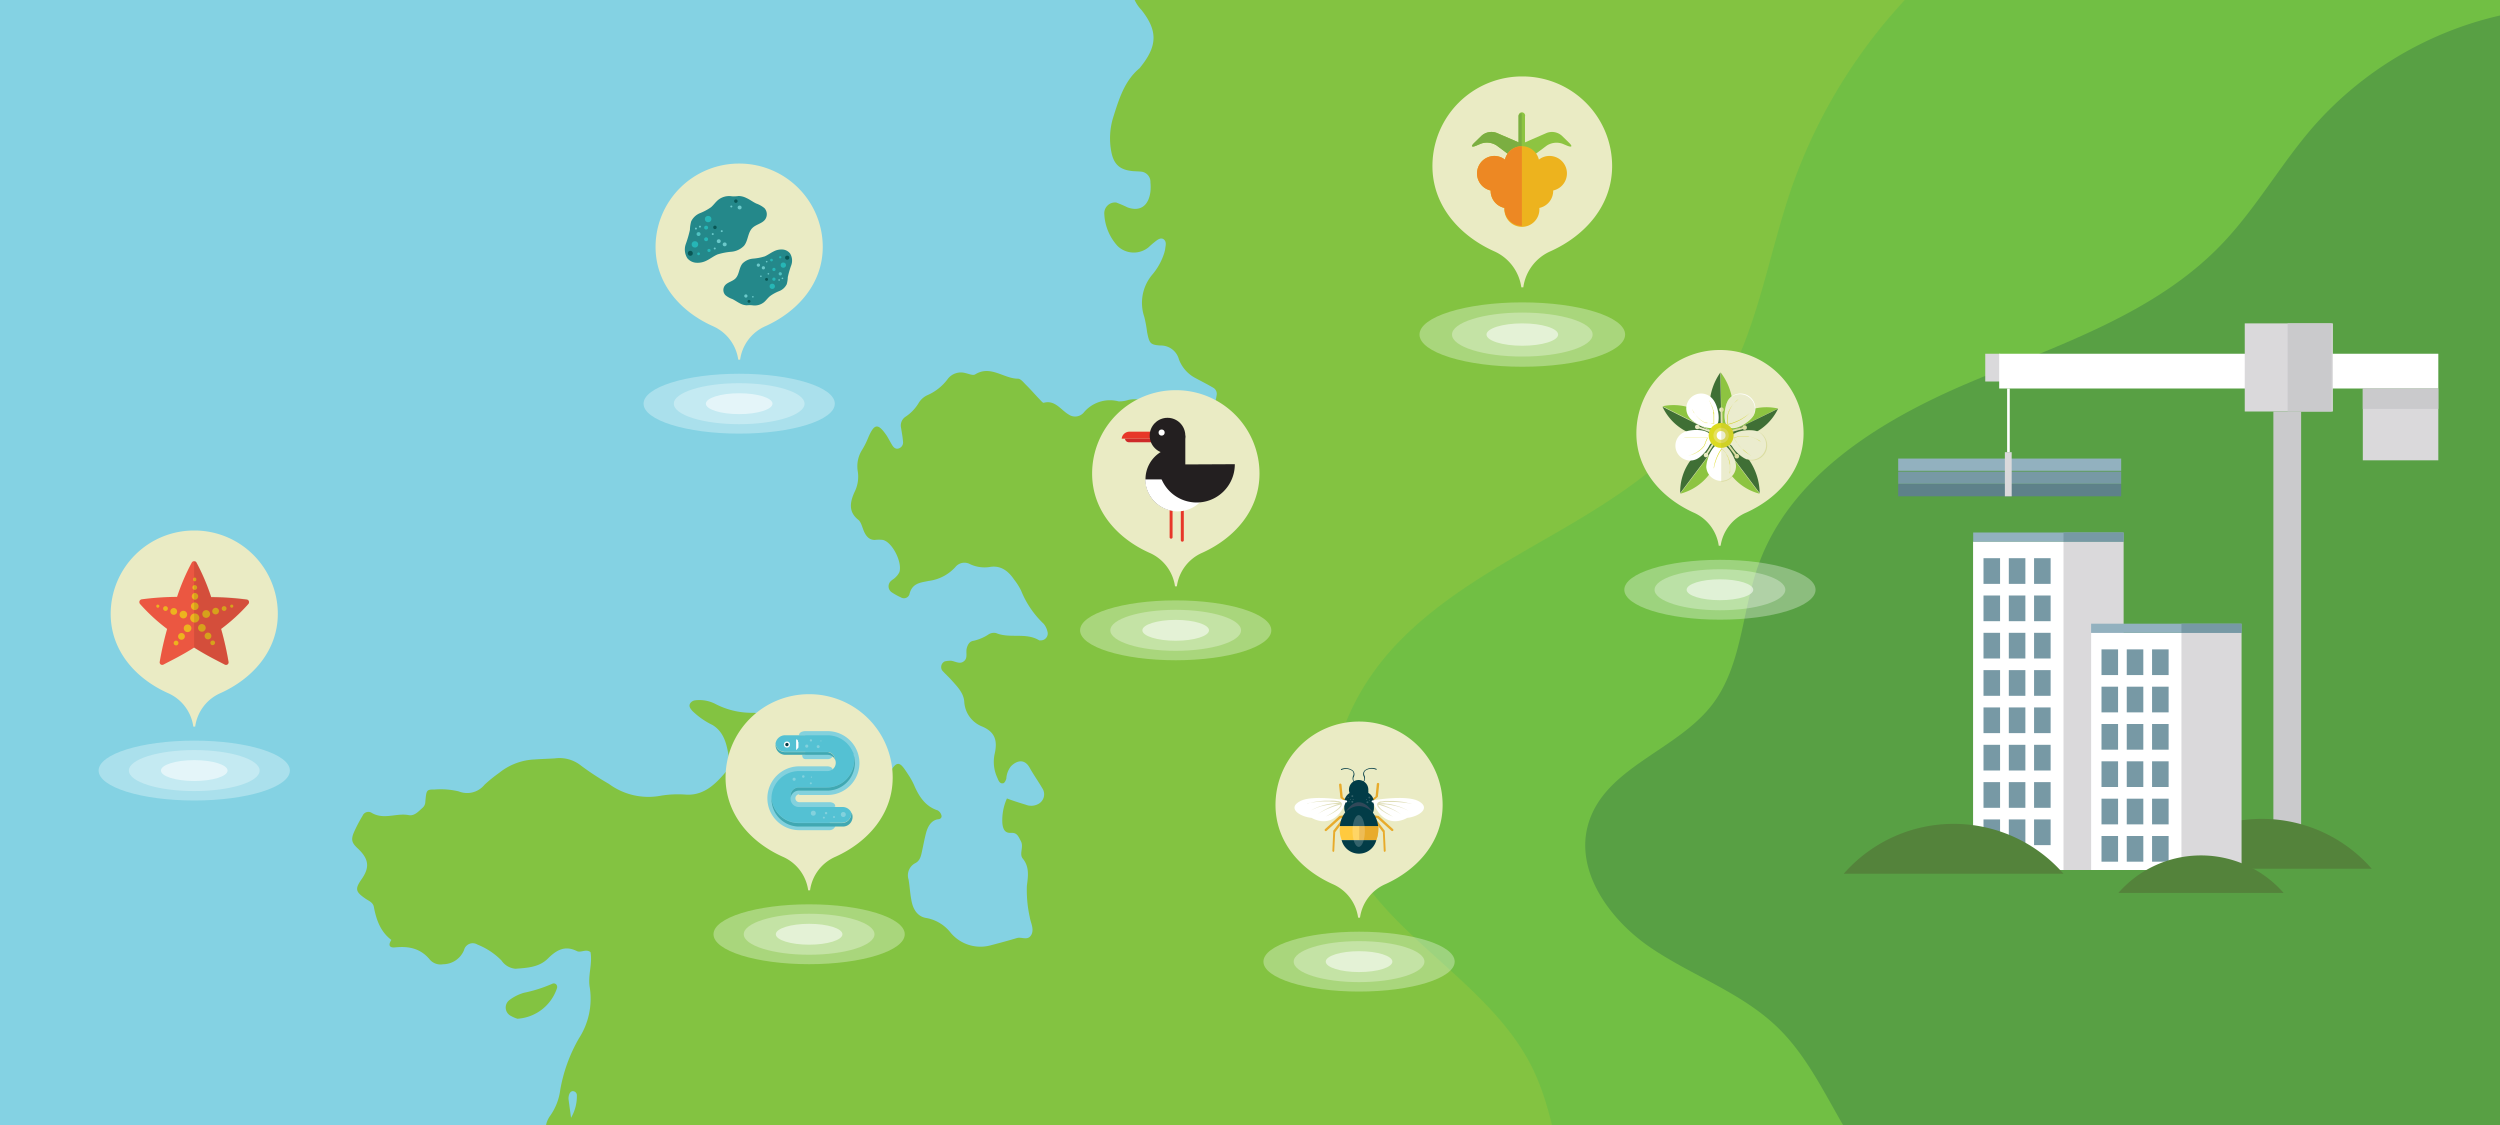 <svg id="Layer_1" data-name="Layer 1" xmlns="http://www.w3.org/2000/svg" xmlns:xlink="http://www.w3.org/1999/xlink" viewBox="0 0 400 180"><defs><style>.cls-1,.cls-14{fill:none;}.cls-2{clip-path:url(#clip-path);}.cls-3{fill:#84d2e3;}.cls-4{fill:#83c341;}.cls-5{fill:#71bf44;}.cls-6{fill:#58a044;}.cls-18,.cls-20,.cls-7,.cls-8{fill:#fff;}.cls-7{opacity:0.31;}.cls-8{opacity:0.54;}.cls-9{fill:#eaebc4;}.cls-10{fill:#8dc441;}.cls-11{fill:#7bae41;}.cls-12{fill:#edb31e;}.cls-13{fill:#ed8823;}.cls-14{stroke:#fff;stroke-miterlimit:10;}.cls-14,.cls-20{opacity:0.2;}.cls-15{fill:#023c47;}.cls-16{fill:#e8ab2b;}.cls-17{fill:#ffca3e;}.cls-19{fill:#314859;}.cls-21{fill:#deddb7;}.cls-22{fill:#e73729;}.cls-23{fill:#ce2a29;}.cls-24{fill:#231f20;}.cls-25{fill:#3f6f35;}.cls-26{fill:#dcdb21;}.cls-27{fill:#e6e15e;}.cls-28{fill:#aeb035;opacity:0.24;}.cls-29{fill:#83d1dd;}.cls-30{fill:#54c1d3;}.cls-31{fill:#40a8b2;}.cls-32{fill:#24888a;}.cls-33{fill:#26b6b6;}.cls-34{fill:#095755;}.cls-35{fill:#51c3c3;}.cls-36{fill:#6bc9ca;}.cls-37{fill:#eb5741;}.cls-38{fill:#010101;opacity:0.1;}.cls-39{fill:#dad9db;}.cls-40{fill:#5e818a;}.cls-41{fill:#7799a5;}.cls-42{fill:#92b1bf;}.cls-43{fill:#cacacc;}.cls-44{fill:#54833b;}</style><clipPath id="clip-path"><rect class="cls-1" width="400" height="180"/></clipPath></defs><g class="cls-2"><rect class="cls-3" y="-20.53" width="400" height="225"/><path class="cls-4" d="M82.79,163a7.14,7.14,0,0,0,6.33-4.9.63.63,0,0,0-.14-.61.56.56,0,0,0-.56-.11,22.5,22.5,0,0,1-4.61,1.47A7.12,7.12,0,0,0,81.52,160a1.5,1.5,0,0,0,.25,2.56A5.11,5.11,0,0,0,82.79,163Z"/><path class="cls-4" d="M400-20.9H184.41c.06.33.12.66.17,1,.12.85.09,1.66-.76,2.14s-1,1.5-.68,2.48a8.61,8.61,0,0,0,.7,1.63,5.57,5.57,0,0,1-.5,6.3,11.22,11.22,0,0,1-1.28,1.6,4,4,0,0,0-1,2.85,5.7,5.7,0,0,0,1.56,4.48c2.65,3.34,2.57,5.77-.12,9.12a1.16,1.16,0,0,1-.22.26c-2.39,2-3.26,4.95-4.19,7.89a11.4,11.4,0,0,0-.3,5.32c.35,2,1.26,2.88,3,3.15.62.11,1.27.07,1.93.16a1.65,1.65,0,0,1,1.35,1.72,6.93,6.93,0,0,1,0,1.44c-.28,2.31-1.67,3.27-3.67,2.54a18.79,18.79,0,0,0-1.82-.78,1.73,1.73,0,0,0-1.89,1.87,8.14,8.14,0,0,0,2.12,5.09,3.73,3.73,0,0,0,5,.17,14.37,14.37,0,0,1,1.27-1.07c.37-.27.82-.46,1.19-.1s.25.88.17,1.34c0,.23-.09.49-.14.71a10,10,0,0,1-2,3.61,7,7,0,0,0-1.21,6.69,20.83,20.83,0,0,1,.45,2.45c.36,1.76.48,2,2.09,2.12a3,3,0,0,1,3,2.22,5.57,5.57,0,0,0,2.66,3c1,.54,1.93,1,2.88,1.57a1.12,1.12,0,0,1,.48,1.22c-.31,2.36-1.8,3.57-3.88,3-.72-.2-1.4-.76-2.09,0a2,2,0,0,1-2.34.59c-.93-.32-1.95-.37-2.46-1.47-.76-1.53-2-1.69-3.31-1.43a4.63,4.63,0,0,1-1.59.24,5.44,5.44,0,0,0-5.6,1.81,1.82,1.82,0,0,1-2.4.29c-1.27-.75-2.19-2.38-4-1.87-.18,0-.49-.42-.71-.63-.71-.74-1.38-1.52-2.1-2.23-.39-.38-.85-1-1.3-1-2.26,0-4.38-2.21-6.82-.7-.36.24-1-.07-1.56-.19a2.65,2.65,0,0,0-2.9,1,8,8,0,0,1-3.12,2.49,3.17,3.17,0,0,0-1.49,1.3,6.77,6.77,0,0,1-2.1,2.19,1.69,1.69,0,0,0-.7,1.83c.11.72.25,1.42.3,2.13a1,1,0,0,1-.65,1.1c-.48.18-.82-.1-1.07-.5s-.56-1-.87-1.51c-1.42-2.08-2-2-3,.35a12.42,12.42,0,0,1-.93,1.86,4.91,4.91,0,0,0-.73,3.4,5.45,5.45,0,0,1-.52,3.42c-.71,1.58-1,3.14.63,4.42.45.36.62,1.21.9,1.85.37.82.86,1.36,1.73,1.36a5.16,5.16,0,0,1,1.3,0c1.5.35,3.14,3.58,2.63,5.16a2.71,2.71,0,0,1-.6.8c-.22.25-.53.39-.76.62a1.15,1.15,0,0,0,.17,1.82,9.63,9.63,0,0,0,1.45.8.92.92,0,0,0,1.35-.5c.42-1.84,1.84-1.87,3.06-2.14a6.94,6.94,0,0,0,4.27-2.2,1.87,1.87,0,0,1,2.38-.48,5.45,5.45,0,0,0,3.13.45c1.68-.3,2.92.55,3.9,2a10,10,0,0,1,1.11,1.74A15.1,15.1,0,0,0,167,99.82a3,3,0,0,1,.59,1.22,1.1,1.1,0,0,1-1,1.42c-.09,0-.23,0-.31,0-2.14-1.32-4.67-.24-6.91-1.17a1.59,1.59,0,0,0-1.24.24,7.16,7.16,0,0,1-2.38,1c-.56.07-.9.53-1.07,1.19s.17,1.51-.37,2c-.68.67-1.44.08-2.14,0a4,4,0,0,0-1,.1,1,1,0,0,0-.43,1.44c.46.53,1,1,1.42,1.47.88,1,2,2.05,2.12,3.51a4.52,4.52,0,0,0,2.86,4c2,.85,2.52,2.17,2,4.41a6,6,0,0,0,.46,3.85c.16.41.38.94.9.82.2,0,.45-.47.51-.75a3.55,3.55,0,0,1,.73-1.95c.82-.85,2.12-1.36,3,.21.63,1.13,1.36,2.15,2,3.24a1.76,1.76,0,0,1-.74,2.63,2.35,2.35,0,0,1-1.89.05c-1-.31-2-.61-3-1a8.51,8.51,0,0,0-.73,4c.11,1,.45,1.57,1.41,1.51s1.16.6,1.56,1.34c.48.93-.31,2,.28,2.76,1.1,1.33.87,2.82.67,4.37a19.92,19.92,0,0,0,.46,5c.14.91.71,1.85.29,2.77-.55,1.11-1.56.35-2.35.59-1.36.41-2.71.77-4.08,1.13a6.21,6.21,0,0,1-6.53-2,6.38,6.38,0,0,0-3.82-2.33c-1.45-.2-2.21-1.38-2.46-2.93-.2-1.05-.26-2.13-.43-3.2a2.2,2.2,0,0,1,1.07-2.66c.8-.4.93-1.25,1.11-2.08s.37-1.85.62-2.79.8-2,1.93-2.15c.31,0,.65-.25.51-.66a1.32,1.32,0,0,0-.59-.76c-1.93-.61-3-2.2-3.8-4.1a11.44,11.44,0,0,0-.85-1.53c-1.19-1.81-1.75-2.86-3.1-.2a6.15,6.15,0,0,1-.64.81c-.84.94-1.69,1-2.47,0a10.49,10.49,0,0,0-4.11-3.37,2.62,2.62,0,0,1-1.48-1.32c-1-2.69-3.1-3.27-5.31-2.92a5.13,5.13,0,0,1-4.15-1.23c-1.14-.88-2.33-1.83-3.83-1.75a12.64,12.64,0,0,1-5.91-1.46,5.56,5.56,0,0,0-3.14-.54,1.13,1.13,0,0,0-.8.47c-.31.5.06.89.34,1.23A12.29,12.29,0,0,0,114,116c2.19,1.33,2.39,3.82,2.77,6.15a1.26,1.26,0,0,1-.34,1c-1.77,2.13-3.61,4.09-6.53,4a16.87,16.87,0,0,0-4.15.16,10.65,10.65,0,0,1-8.33-1.89A45,45,0,0,1,93,122.53a5.5,5.5,0,0,0-4.21-1.19c-1.08.07-2.13.09-3.2.17a9.7,9.7,0,0,0-5.71,2.14,22.94,22.94,0,0,0-2.35,1.9,3.58,3.58,0,0,1-4.14,1.07,12.45,12.45,0,0,0-3.84-.3c-1.33,0-1.33.06-1.5,2a1.28,1.28,0,0,1-.4.89c-.67.59-1.33,1.39-2.26,1.21-2-.39-4,.83-6-.41a1,1,0,0,0-1.38.52,22.52,22.52,0,0,0-1.45,2.8c-.42,1.09-.22,1.58.68,2.42,1.82,1.71,1.95,3.06.56,5-1,1.47-.93,1.93.63,3,.51.38,1.24.58,1.39,1.36.39,2.11,1.09,4,2.8,5.28-.6.91-.23,1.28.61,1.19,2.13-.21,4.05.12,5.58,2a2.27,2.27,0,0,0,2.09.7A3.64,3.64,0,0,0,74.25,152a1.43,1.43,0,0,1,2.14-.87,11.21,11.21,0,0,1,3.85,2.55A3,3,0,0,0,82.48,155c1.81-.14,3.76-.21,5.18-1.63s2.77-2.12,4.61-1.21c.67.35,1.46-.4,2.21.18.34,1.87-.45,3.77-.12,5.64a11.67,11.67,0,0,1-1.72,8.14,25.09,25.09,0,0,0-3,8.26A9.15,9.15,0,0,1,88,178.56a3.76,3.76,0,0,0-.39,3.69c.62,1.9,1.15,3.85,1.75,5.77a11.23,11.23,0,0,1,.54,5.3c-.22,1.25-.19,2.27,1,3.08a6.06,6.06,0,0,1,1.34,2c1.11,1.9,2.2,3.83,3.32,5.74h54.84a7.23,7.23,0,0,0-1.95-3.2,23.41,23.41,0,0,1-4.93-7.49c-1.72-4.27-1.7-3.85.91-7.2.37-.5.37-1.46,1.3-1.46.73.73,1.28,2,2.55,1.8,1.05-.15,1.61.47,2,1.37,1.21,2.55,2.94,4.7,3.95,7.36a3.64,3.64,0,0,0,2.24,2.43,9.8,9.8,0,0,1,3.49,2.43,12,12,0,0,0,6.93,3.49c2.39.21,4.94.66,7-1.65,1-1,2-.73,2.6.59a11.79,11.79,0,0,1,.59,1.53H400ZM91.37,178.84c-.18-1.27-.3-2.16-.41-3a2.27,2.27,0,0,1,.09-.68c.12-.35.35-.62.68-.57a.66.66,0,0,1,.57.71A6.82,6.82,0,0,1,91.37,178.84Z"/><path class="cls-5" d="M400-20.9H335q-3.45,1.38-6.77,3.08a85.71,85.71,0,0,0-41.49,47.63c-4.07,11.69-5.68,24.5-12.58,34.77-5.93,8.83-15.14,14.83-24.33,20.18s-18.76,10.41-26.14,18.06-12.3,18.6-9.8,28.93c4,16.43,23.8,23.94,31.28,39.1,3.8,7.69,4.06,16.68,7.3,24.61a36.24,36.24,0,0,0,5,8.64H400Z"/><path class="cls-6" d="M400,2.48a56.61,56.61,0,0,0-29.73,17.63c-5.33,6.08-9.31,13.29-14.93,19.1-10.71,11.09-26.08,16-40.25,22s-28.77,14.9-33.84,29.46c-2.57,7.36-2.55,15.86-7.29,22.06-5.63,7.34-17,10-19.76,18.86-2.41,7.64,3.31,15.58,9.95,20.07s14.56,7.18,20.31,12.77c6.33,6.16,9.21,15,14.66,22,6.76,8.62,16.95,13.68,27.22,17.68H400Z"/><ellipse class="cls-7" cx="243.57" cy="53.53" rx="11.25" ry="3.52"/><ellipse class="cls-7" cx="243.57" cy="53.53" rx="16.45" ry="5.15"/><ellipse class="cls-8" cx="243.57" cy="53.53" rx="5.73" ry="1.79"/><path class="cls-9" d="M243.6,12.23h-.07a14.34,14.34,0,0,0-14.34,14.34c0,6.34,4.35,11.13,9.82,13.61a7.42,7.42,0,0,1,4.4,5.79h.32a7.39,7.39,0,0,1,4.4-5.79c5.47-2.48,9.81-7.27,9.81-13.61A14.34,14.34,0,0,0,243.6,12.23Z"/><path class="cls-10" d="M251.06,22.85l-1.17-1.14a2.37,2.37,0,0,0-2.42-.44L244,22.78V18.64a.52.52,0,1,0-1,0v4.14l-3.49-1.51a2.37,2.37,0,0,0-2.42.44l-1.17,1.14c-.58.57-.44.77.31.45l.73-.31a2.88,2.88,0,0,1,2.55.3l1.7,1.27a1.33,1.33,0,0,0,1.79-.1V26.9a.52.52,0,1,0,1,0V24.46a1.33,1.33,0,0,0,1.79.1l1.7-1.27A2.88,2.88,0,0,1,250,23l.74.31C251.51,23.62,251.64,23.42,251.06,22.85Z"/><path class="cls-11" d="M243.47,18.12a.52.52,0,0,0-.52.52v4.14l-3.49-1.51a2.37,2.37,0,0,0-2.42.44l-1.17,1.14c-.58.57-.44.77.31.45l.73-.31a2.88,2.88,0,0,1,2.55.3l1.7,1.27a1.33,1.33,0,0,0,1.79-.1V26.9a.52.52,0,0,0,.52.52Z"/><path class="cls-12" d="M250.71,27.75a2.79,2.79,0,0,0-2.79-2.8,2.74,2.74,0,0,0-1.7.59,2.79,2.79,0,0,0-5.43,0,2.75,2.75,0,0,0-1.71-.59,2.8,2.8,0,0,0-.58,5.53v.06a2.8,2.8,0,0,0,2.21,2.73v.06a2.8,2.8,0,1,0,5.59,0s0,0,0-.06a2.79,2.79,0,0,0,2.21-2.73v-.06A2.8,2.8,0,0,0,250.71,27.75Z"/><path class="cls-13" d="M243.5,23.4a2.78,2.78,0,0,0-2.71,2.14,2.75,2.75,0,0,0-1.71-.59,2.8,2.8,0,0,0-.58,5.53v.06a2.8,2.8,0,0,0,2.21,2.73v.06a2.79,2.79,0,0,0,2.79,2.8Z"/><ellipse class="cls-7" cx="217.45" cy="153.86" rx="10.46" ry="3.28"/><ellipse class="cls-7" cx="217.45" cy="153.86" rx="15.3" ry="4.79"/><ellipse class="cls-8" cx="217.45" cy="153.86" rx="5.33" ry="1.67"/><path class="cls-9" d="M217.48,115.45h-.06a13.34,13.34,0,0,0-13.34,13.34c0,5.9,4,10.35,9.13,12.66a6.85,6.85,0,0,1,4.09,5.38h.3a6.87,6.87,0,0,1,4.09-5.38c5.09-2.31,9.13-6.76,9.13-12.66A13.34,13.34,0,0,0,217.48,115.45Z"/><path class="cls-14" d="M216,130l-.29.22"/><path class="cls-15" d="M216.89,125.3h0a.75.75,0,0,1-.4-.38,1,1,0,0,1,0-.77.68.68,0,0,0-.09-.78,1.74,1.74,0,0,0-1.72-.2.09.09,0,0,1-.11,0,.08.08,0,0,1,0-.11,1.88,1.88,0,0,1,1.9.24.83.83,0,0,1,.13,1,.83.83,0,0,0,0,.63.58.58,0,0,0,.3.29.08.08,0,0,1,.05.11A.09.09,0,0,1,216.89,125.3Z"/><path class="cls-15" d="M218,125.3a.08.08,0,0,1-.08,0,.08.08,0,0,1,0-.11h0a.58.58,0,0,0,.3-.29.83.83,0,0,0,0-.63.83.83,0,0,1,.13-1,1.87,1.87,0,0,1,1.9-.24.08.08,0,0,1,0,.11.1.1,0,0,1-.11,0,1.73,1.73,0,0,0-1.72.2.68.68,0,0,0-.09.78,1,1,0,0,1,0,.77.75.75,0,0,1-.4.38Z"/><path class="cls-16" d="M213.36,136.3h0a.19.19,0,0,1-.18-.21l.14-3.06a.36.36,0,0,1,0-.11l1.83-2.4a.19.19,0,0,1,.27,0,.2.2,0,0,1,0,.27l-1.79,2.36-.15,3A.19.19,0,0,1,213.36,136.3Z"/><path class="cls-16" d="M212,132.93h0a.19.19,0,0,1,0-.27l2.27-2.07.11-.05,3-.4a.18.18,0,0,1,.21.16.19.19,0,0,1-.16.22l-2.93.4-2.23,2A.19.19,0,0,1,212,132.93Z"/><path class="cls-16" d="M221.53,136.3h0a.21.21,0,0,0,.18-.21l-.15-3.06a.15.15,0,0,0,0-.11l-1.82-2.4a.19.19,0,0,0-.27,0,.19.19,0,0,0,0,.27l1.79,2.36.14,3A.2.2,0,0,0,221.53,136.3Z"/><path class="cls-16" d="M222.89,132.93h0a.19.19,0,0,0,0-.27l-2.27-2.07a.31.31,0,0,0-.1-.05l-3-.4a.19.19,0,1,0-.05.38l2.93.4,2.22,2A.2.2,0,0,0,222.89,132.93Z"/><path class="cls-16" d="M215.82,128.65a.19.19,0,0,1-.12,0l-1.17-.94a.19.19,0,0,1-.07-.13l-.21-2a.2.2,0,0,1,.17-.21.21.21,0,0,1,.22.17l.2,2,1.1.89a.18.18,0,0,1,0,.27A.18.18,0,0,1,215.82,128.65Z"/><path class="cls-16" d="M219.14,128.65a.17.17,0,0,1-.15-.07.18.18,0,0,1,0-.27l1.1-.89.2-2a.2.2,0,0,1,.39,0l-.21,2a.24.24,0,0,1-.07.13l-1.17.94A.19.19,0,0,1,219.14,128.65Z"/><path class="cls-17" d="M214.35,132.71a4.49,4.49,0,0,0,.32,1.71h5.54a4.69,4.69,0,0,0,.32-1.71,4.9,4.9,0,0,0,0-.54h-6.11A4.89,4.89,0,0,0,214.35,132.71Z"/><path class="cls-16" d="M220.21,134.42a4.69,4.69,0,0,0,.32-1.71,4.9,4.9,0,0,0,0-.54h-3.05v2.25Z"/><path class="cls-15" d="M214.38,132.17h6.12a4.43,4.43,0,0,0-.84-2.14,1.72,1.72,0,0,0,.17-.75v-.86a1.79,1.79,0,0,0-.9-1.56,1.75,1.75,0,0,0,0-.4,1.55,1.55,0,1,0-3,.43,1.8,1.8,0,0,0-.85,1.53v.86a1.71,1.71,0,0,0,.15.71A4.22,4.22,0,0,0,214.38,132.17Z"/><path class="cls-15" d="M214.66,134.42a2.86,2.86,0,0,0,5.55,0Z"/><path class="cls-18" d="M227,128.2c-2-1.1-7.41-.13-7.41-.13a.16.16,0,0,0-.11.22c0,.1.14.1.23.09,1.86,4.73,5.44,2.48,5.44,2.48C227,130.67,229,129.31,227,128.2Z"/><path class="cls-18" d="M208,128.2c2-1.1,7.42-.13,7.42-.13a.16.16,0,0,1,.11.22c0,.1-.14.1-.23.09-1.87,4.73-5.44,2.48-5.44,2.48C207.94,130.67,205.92,129.31,208,128.2Z"/><path class="cls-19" d="M215.25,130s1.93-2.32,4.41,0C219.66,130,217.55,126.3,215.25,130Z"/><ellipse class="cls-20" cx="217.39" cy="132.96" rx="0.99" ry="2.54"/><circle class="cls-20" cx="216.37" cy="127.38" r="0.15"/><circle class="cls-20" cx="216.37" cy="128.29" r="0.15"/><circle class="cls-20" cx="218.79" cy="128.36" r="0.15"/><circle class="cls-20" cx="219.09" cy="127.6" r="0.15"/><circle class="cls-20" cx="216.51" cy="127.91" r="0.08"/><circle class="cls-20" cx="219.09" cy="128.06" r="0.08"/><circle class="cls-20" cx="215.86" cy="128.29" r="0.08"/><circle class="cls-20" cx="215.7" cy="127.6" r="0.08"/><circle class="cls-20" cx="216.08" cy="127.91" r="0.08"/><circle class="cls-20" cx="218.64" cy="127.91" r="0.08"/><path class="cls-21" d="M214.41,128.66s-.3,0-.76,0c-.23,0-.49,0-.78.07l-.44.06-.45.08-.44.11c-.15,0-.29.08-.43.12l-.39.13-.34.14-.29.13-.22.11-.18.09.18-.1.21-.12.28-.14.35-.15.38-.15.43-.14.44-.13.45-.1.44-.08.79-.1a7.33,7.33,0,0,1,.78,0Z"/><path class="cls-21" d="M214.6,128.7s-.25.05-.62.16a12.16,12.16,0,0,0-1.34.47,7.41,7.41,0,0,0-.7.31l-.31.16-.27.15a4.3,4.3,0,0,0-.4.25l-.15.1.15-.11.38-.27.27-.16.3-.18.68-.35a13,13,0,0,1,1.33-.53c.37-.13.63-.2.63-.2Z"/><path class="cls-21" d="M209.16,128.56l.36-.09a9.66,9.66,0,0,1,1-.2c.4-.06.88-.13,1.4-.16.25,0,.52,0,.79,0a7.69,7.69,0,0,1,.83,0,3.07,3.07,0,0,1,.42.07l.11,0,.1,0,.22.08.11.07.1.09a.57.57,0,0,1,.08.13.3.3,0,0,1,0,.16.72.72,0,0,1-.19.45,2.68,2.68,0,0,1-.57.51c-.2.14-.39.26-.57.37a9.36,9.36,0,0,1-.88.45l-.35.15v0l.33-.18c.21-.11.5-.28.85-.5.17-.12.35-.24.53-.39a2.5,2.5,0,0,0,.53-.5.56.56,0,0,0,.15-.34.35.35,0,0,0-.22-.28,1.72,1.72,0,0,0-.39-.1l-.4-.06q-.41,0-.81-.06h-.79c-.51,0-1,.06-1.39.1-.81.09-1.35.19-1.35.19Z"/><path class="cls-21" d="M220.63,128.7a6.39,6.39,0,0,1,.76,0c.23,0,.49,0,.78.06l.44.06.45.09.44.1.43.12.39.14.34.13.29.13.22.11.18.1-.18-.11-.21-.12-.28-.13-.35-.16-.38-.15-.43-.14c-.14,0-.29-.09-.44-.12l-.45-.11-.44-.08c-.29,0-.56-.08-.79-.09a6.2,6.2,0,0,0-.78,0Z"/><path class="cls-21" d="M220.44,128.74s.25,0,.62.16a12.16,12.16,0,0,1,1.34.47c.24.1.48.2.7.31l.31.16.27.15.4.25.15.1-.15-.11-.38-.26-.27-.17-.3-.18-.68-.34a13.33,13.33,0,0,0-1.33-.54c-.37-.13-.63-.2-.63-.2Z"/><path class="cls-21" d="M225.88,128.6l-.36-.09c-.24,0-.57-.14-1-.2a12.54,12.54,0,0,0-1.4-.15,6.83,6.83,0,0,0-.79,0,7.69,7.69,0,0,0-.83,0l-.42.07-.11,0-.1,0-.22.08-.11.06-.1.09a.64.64,0,0,0-.08.14.27.27,0,0,0,0,.15.67.67,0,0,0,.19.45,2.49,2.49,0,0,0,.57.52l.57.36a9.36,9.36,0,0,0,.88.45l.35.15h0l-.33-.18-.85-.51c-.17-.11-.35-.24-.53-.38a2.55,2.55,0,0,1-.53-.51.53.53,0,0,1-.15-.34.32.32,0,0,1,.22-.27,1.74,1.74,0,0,1,.39-.11l.4-.06a7.34,7.34,0,0,1,.81,0c.27,0,.53,0,.79,0,.51,0,1,.06,1.39.1.81.09,1.35.19,1.35.19Z"/><ellipse class="cls-7" cx="188.11" cy="100.85" rx="10.46" ry="3.28"/><ellipse class="cls-7" cx="188.11" cy="100.85" rx="15.3" ry="4.79"/><ellipse class="cls-8" cx="188.11" cy="100.85" rx="5.33" ry="1.67"/><path class="cls-9" d="M188.14,62.43h-.06a13.34,13.34,0,0,0-13.34,13.34c0,5.9,4,10.35,9.13,12.66A6.9,6.9,0,0,1,188,93.81h.3a6.87,6.87,0,0,1,4.09-5.38c5.09-2.31,9.13-6.76,9.13-12.66A13.35,13.35,0,0,0,188.14,62.43Z"/><path class="cls-22" d="M187.61,86a.24.24,0,0,1-.47,0V78.25a.24.24,0,1,1,.47,0Z"/><path class="cls-22" d="M189.41,86.43a.24.24,0,0,1-.48,0V78.67a.24.24,0,1,1,.48,0Z"/><path class="cls-22" d="M184.37,70.19h-4.9a1.25,1.25,0,0,1,1.3-1.12h3.6Z"/><path class="cls-23" d="M184.37,70.19H180a.62.62,0,0,0,.65.57h3.76Z"/><circle class="cls-24" cx="186.8" cy="69.7" r="2.85"/><circle class="cls-18" cx="185.86" cy="69.21" r="0.49"/><path class="cls-24" d="M188.37,71.58a5.09,5.09,0,1,0,0,10.18"/><rect class="cls-24" x="187.23" y="69.7" width="2.42" height="5.32"/><path class="cls-18" d="M183.23,76.7a5.22,5.22,0,0,0,5.21,5.12,5.09,5.09,0,0,0,5.06-5.12"/><path class="cls-24" d="M185.37,74.33a6.1,6.1,0,0,0,12.2-.06"/><ellipse class="cls-7" cx="275.19" cy="94.36" rx="10.46" ry="3.28"/><ellipse class="cls-7" cx="275.19" cy="94.36" rx="15.3" ry="4.79"/><ellipse class="cls-8" cx="275.19" cy="94.36" rx="5.33" ry="1.67"/><path class="cls-9" d="M275.23,56h-.07a13.34,13.34,0,0,0-13.34,13.34c0,5.89,4.05,10.34,9.13,12.66A6.83,6.83,0,0,1,275,87.32h.3A6.87,6.87,0,0,1,279.43,82c5.09-2.32,9.14-6.77,9.14-12.66A13.34,13.34,0,0,0,275.23,56Z"/><path class="cls-10" d="M284.52,65.36l0,0L275.05,70H275a8.44,8.44,0,0,1,9.52-4.63Z"/><path class="cls-25" d="M275.05,70a8.47,8.47,0,0,0,9.44-4.6Z"/><path class="cls-10" d="M275.29,59.57l0,0,.2,10.5,0,0a9.66,9.66,0,0,0,1.76-5.33A9.55,9.55,0,0,0,275.29,59.57Z"/><path class="cls-25" d="M275.45,70.11a9.59,9.59,0,0,1-1.93-5.22,9.6,9.6,0,0,1,1.73-5.28Z"/><path class="cls-10" d="M266,65l0,0,9.39,4.71h.05A8.47,8.47,0,0,0,266,65Z"/><path class="cls-25" d="M275.36,69.79A8.46,8.46,0,0,1,266,65.08Z"/><path class="cls-10" d="M268.83,79v0l6.31-8.4h.05A8.47,8.47,0,0,1,268.83,79Z"/><path class="cls-25" d="M275.14,70.5a8.48,8.48,0,0,0-6.31,8.4Z"/><path class="cls-10" d="M281.55,79v0l-6.31-8.4h-.05A8.47,8.47,0,0,0,281.55,79Z"/><path class="cls-25" d="M275.24,70.5a9.67,9.67,0,0,1,4.62,3.1,9.56,9.56,0,0,1,1.69,5.3Z"/><rect class="cls-9" x="272.63" y="67.51" width="0.29" height="2.43" transform="translate(119.82 304.8) rotate(-71.2)"/><circle class="cls-9" cx="271.56" cy="68.31" r="0.36"/><rect class="cls-9" x="272.44" y="71.58" width="2.43" height="0.29" transform="translate(65.26 263.04) rotate(-57.24)"/><circle class="cls-9" cx="272.96" cy="72.81" r="0.36"/><rect class="cls-9" x="276.98" y="70.74" width="0.29" height="2.43" transform="translate(12.15 180.41) rotate(-36.81)"/><circle class="cls-9" cx="277.89" cy="72.99" r="0.36"/><rect class="cls-9" x="275.3" y="65.62" width="0.29" height="2.43" transform="translate(-0.67 2.82) rotate(-0.59)"/><circle class="cls-9" cx="275.43" cy="65.55" r="0.36"/><rect class="cls-9" x="276.68" y="68.6" width="2.43" height="0.29" transform="translate(-8.31 75.01) rotate(-15.15)"/><circle class="cls-9" cx="279.14" cy="68.41" r="0.36"/><path class="cls-18" d="M274.09,63.92c.81,1,1.35,3.67.38,4.35s-3.32-.39-4.13-1.42a2.38,2.38,0,1,1,3.75-2.93Z"/><path class="cls-18" d="M276.52,64c-.68,1.12-.93,3.79.1,4.37s3.26-.76,3.95-1.88A2.38,2.38,0,0,0,276.52,64Z"/><path class="cls-18" d="M273,74.81C273,73.5,274,71,275.21,71s2.48,2.24,2.55,3.55a2.38,2.38,0,0,1-4.75.23Z"/><path class="cls-18" d="M269.39,69.18c1.18-.58,3.86-.57,4.34.51s-1.07,3.17-2.24,3.75a2.37,2.37,0,1,1-2.1-4.26Z"/><path class="cls-18" d="M279.51,73.5c-1.24-.45-3.08-2.4-2.63-3.49s3-1.42,4.27-1a2.38,2.38,0,0,1-1.64,4.46Z"/><circle class="cls-26" cx="275.38" cy="69.67" r="2"/><circle class="cls-27" cx="275.38" cy="69.67" r="1.23"/><circle class="cls-18" cx="275.38" cy="69.67" r="0.71"/><path class="cls-26" d="M270.73,65.43a4.82,4.82,0,0,0,.27.5l.15.24.17.23.19.22.2.21.21.19a1.32,1.32,0,0,0,.22.18l.11.08.12.08.24.15.26.13.06,0,.07,0,.13,0,.13.05.07,0,.07,0,.27.07a1.37,1.37,0,0,0,.28,0l.28.05-.05,0a4,4,0,0,0,0-.49,2,2,0,0,0,0-.25,2.11,2.11,0,0,0,0-.25l0-.25,0-.24-.05-.25c0-.08,0-.16,0-.24a2.33,2.33,0,0,0-.07-.25c0-.07,0-.16-.07-.24l-.08-.23a2.25,2.25,0,0,0-.08-.24c0-.07-.06-.15-.1-.23l-.1-.23a1.51,1.51,0,0,0-.11-.22l-.11-.23c.08.15.17.29.24.44l.12.23c0,.07.06.15.1.23a1.57,1.57,0,0,1,.09.23l.09.24c0,.08.05.16.08.24l.06.24c0,.08.05.16.07.24l0,.25,0,.25c0,.08,0,.17,0,.25s0,.17,0,.25a2.11,2.11,0,0,1,0,.25c0,.17,0,.34,0,.51v0h0l-.28,0a2.47,2.47,0,0,1-.29-.06l-.28-.07-.07,0-.07,0-.13,0-.14,0-.06,0-.07,0-.26-.14-.24-.15-.12-.08-.12-.09-.22-.19-.21-.2-.2-.21-.18-.23-.16-.23L271,66l-.13-.26A2,2,0,0,1,270.73,65.43Z"/><path class="cls-26" d="M278.15,63.86a3.91,3.91,0,0,0-.44.37l-.2.21-.18.21-.18.23-.15.24-.14.25a2.06,2.06,0,0,0-.12.26l-.06.13s0,.09-.05.13-.07.18-.09.27l-.07.28v.14l0,.14,0,.14v.42a1.41,1.41,0,0,0,0,.29v.28l-.05,0,.48-.11.24-.07.24-.08.23-.09.23-.1.23-.1.23-.1.22-.12.22-.12.21-.13.21-.14.21-.14.2-.15.19-.16.19-.16-.37.34-.19.16-.2.15-.21.14-.21.14-.22.13-.22.12-.22.11-.23.11-.24.1-.23.09-.24.08-.24.08-.49.11h-.06v0l0-.29a1.38,1.38,0,0,1,0-.29v-.43l0-.15,0-.14v-.07l0-.07.07-.28a2.29,2.29,0,0,1,.09-.28.69.69,0,0,0,.05-.13l.07-.13a1.26,1.26,0,0,1,.13-.26l.14-.25.17-.24.18-.23.19-.21.21-.2.22-.19Z"/><path class="cls-26" d="M281.75,70.68a3.08,3.08,0,0,0-.48-.32l-.25-.13-.26-.12-.27-.1-.27-.09-.28-.06a1.26,1.26,0,0,0-.28,0l-.14,0h-.14a2.62,2.62,0,0,0-.28,0h-.43l-.14,0-.14,0h-.07l-.07,0-.28.06c-.09,0-.18.06-.27.09l-.26.1,0-.06c.07.14.16.29.24.43l.14.21.14.21c0,.06.09.13.15.2l.15.19.16.19a1.54,1.54,0,0,0,.17.19l.17.18L279,72l.19.17.19.16.19.16.2.15.21.15.21.14a4.5,4.5,0,0,1-.43-.27l-.21-.14-.2-.15-.2-.16-.19-.17-.18-.17-.18-.18-.17-.18-.16-.19-.16-.2-.15-.2-.15-.21-.14-.21-.25-.44,0,0,0,0,.27-.1a2.29,2.29,0,0,1,.28-.09l.28-.06.07,0h.07l.15,0,.14,0h.44l.29,0h.14l.14,0a2.47,2.47,0,0,1,.29.06l.28.07.27.09.27.11.26.13.25.15.24.16A1.74,1.74,0,0,1,281.75,70.68Z"/><path class="cls-26" d="M276.72,75.85a3.7,3.7,0,0,0,.07-.57v-.57l0-.29-.05-.28-.06-.27c0-.1-.06-.18-.09-.28l0-.13-.06-.13a2.06,2.06,0,0,0-.12-.26l-.14-.25,0-.06,0-.06-.08-.12-.08-.11,0-.06-.05,0-.19-.22a1.89,1.89,0,0,0-.2-.2l-.2-.19h.06c-.09.13-.19.27-.27.41a2.39,2.39,0,0,0-.13.21l-.12.22a2.4,2.4,0,0,0-.11.23l-.11.22-.1.23-.09.23a1297052139524.86,1297052139524.86,0,0,0-.16.48l-.07.24-.06.24a1.84,1.84,0,0,0-.05.25l-.05.24,0,.25,0,.25c0-.17,0-.34,0-.5l0-.25a2.21,2.21,0,0,1,.05-.25,2,2,0,0,1,.05-.24l.06-.25c0-.08.05-.16.08-.24s.05-.16.07-.24l.09-.24.1-.23.1-.23a2.4,2.4,0,0,0,.11-.23l.12-.22.13-.22.28-.42,0,0,0,0,.21.2a2,2,0,0,1,.2.21l.19.22.05,0,0,.06.08.12.08.12.05.06,0,.07.14.25.12.27a.69.69,0,0,0,.05.13l.05.14c0,.09.06.18.08.28l.06.28,0,.29,0,.29V75a2.64,2.64,0,0,1,0,.28,1.43,1.43,0,0,1,0,.29Z"/><path class="cls-26" d="M270.07,72.92a5.15,5.15,0,0,0,.56-.16l.26-.11.26-.12.25-.13.24-.16.23-.17a1.92,1.92,0,0,0,.22-.18l.11-.09a.47.47,0,0,1,.1-.1l.19-.21.18-.23,0-.05,0-.06.08-.12.07-.12,0-.06,0-.06.13-.26a2,2,0,0,0,.11-.26l.1-.27,0,.06-.49-.1-.24,0-.25,0h-1.25l-.25,0-.25,0-.24,0-.25,0-.25.06-.24.06-.24.07.48-.16.24-.06.25,0,.25,0,.24,0,.26,0,.25,0h.75l.26,0,.25,0,.25,0,.5.1h.05l0,0-.1.27a2.21,2.21,0,0,1-.12.27l-.13.26,0,.06,0,.07-.08.12-.08.12,0,.06,0,.06-.18.22-.2.21-.11.11-.11.09a1.92,1.92,0,0,1-.22.18l-.24.17-.25.14-.26.14-.26.11a2.29,2.29,0,0,1-.28.09l-.27.08Z"/><path class="cls-28" d="M281.15,69a4.86,4.86,0,0,0-3.78.4,2.34,2.34,0,0,0-.09-.38l1.58-.43a.36.36,0,1,0,.19-.57.35.35,0,0,0-.26.29l-1.62.44a1.92,1.92,0,0,0-.18-.31c1.15.22,3-1,3.58-2A2.38,2.38,0,0,0,276.52,64a5,5,0,0,0-.35,3.85,1.85,1.85,0,0,0-.57-.15l0-1.81a.36.36,0,0,0,.21-.33.36.36,0,0,0-.36-.36h-.05V77.07h.11a2.38,2.38,0,0,0,2.27-2.49,5.14,5.14,0,0,0-1.53-3.1,1.23,1.23,0,0,0,.25-.14l1.1,1.47a.36.36,0,1,0,.6,0,.36.36,0,0,0-.37-.14l-1.1-1.47a2.28,2.28,0,0,0,.22-.22,5.14,5.14,0,0,0,2.58,2.56A2.38,2.38,0,0,0,281.15,69Z"/><ellipse class="cls-7" cx="129.46" cy="149.48" rx="10.46" ry="3.28"/><ellipse class="cls-7" cx="129.46" cy="149.48" rx="15.3" ry="4.79"/><ellipse class="cls-8" cx="129.46" cy="149.48" rx="5.33" ry="1.67"/><path class="cls-9" d="M129.49,111.07h-.06a13.34,13.34,0,0,0-13.34,13.34c0,5.9,4,10.35,9.13,12.66a6.87,6.87,0,0,1,4.09,5.38h.3a6.85,6.85,0,0,1,4.09-5.38c5.09-2.31,9.13-6.76,9.13-12.66A13.34,13.34,0,0,0,129.49,111.07Z"/><path class="cls-29" d="M127.85,127.2h4.55a5.11,5.11,0,0,0,0-10.22h-3.56s-1,0-1,.69h1v3.1h-.49c0,.71.49.69.49.69h3.68a.9.9,0,0,0,.75-.5l-.71-.37,0,0v-1h2.58v4.43h-2.58s0-.18,0-.41h0l.47-.16.19-.38c-.12-.39-.68-.45-.78-.46h-4.55a5.11,5.11,0,1,0,0,10.22h4.88a1,1,0,0,0,.9-.69l-.9-.17v-2.72l.28.07.6-.28c0-.68-.88-.69-.88-.69h-4.88a.63.63,0,0,1,0-1.26Z"/><path class="cls-30" d="M127.25,126.66l0,0Z"/><path class="cls-30" d="M127.14,126.72l0,0Z"/><path class="cls-30" d="M127.48,126.57l.07,0Z"/><path class="cls-30" d="M127.6,126.54l.08,0Z"/><path class="cls-30" d="M127.05,126.79l0,0Z"/><path class="cls-30" d="M126.81,127h0Z"/><path class="cls-30" d="M126.9,126.92l0,0Z"/><path class="cls-30" d="M127,126.86l0,0Z"/><path class="cls-30" d="M136.69,121c0,.06,0,.13.05.19S136.71,121.09,136.69,121Z"/><path class="cls-30" d="M136.21,130l0,.07Z"/><path class="cls-30" d="M127.85,126.51h0Z"/><path class="cls-30" d="M136.74,121.26l0,.17Z"/><path class="cls-30" d="M136.81,121.75a.49.49,0,0,0,0,.12A.49.49,0,0,1,136.81,121.75Z"/><path class="cls-30" d="M136.78,121.49c0,.06,0,.11,0,.16S136.79,121.55,136.78,121.49Z"/><path class="cls-30" d="M124.09,119a1.52,1.52,0,0,0,1.51,1.3h6.7a1.31,1.31,0,0,1,1.3,1.2h0a1.26,1.26,0,0,1,.12.55,1.32,1.32,0,0,1-1.32,1.32h-4.55a4.42,4.42,0,0,0-4.41,4.16,4.37,4.37,0,0,0,4.36,4.12h6.88a1.53,1.53,0,0,0,1.53-1.53V130a1.55,1.55,0,0,0-1.4-.88h-7a1.32,1.32,0,0,1-1.32-1.32c0-.06,0-.11,0-.17h0a1.27,1.27,0,0,1,0-.34,1.31,1.31,0,0,1,1.3-1.31h4.5a4.37,4.37,0,0,0,4.37-4.37,4.14,4.14,0,0,0-.18-1.22,4.42,4.42,0,0,0-4.09-2.75h-6.77a1.55,1.55,0,0,0-1.55,1.46A.28.28,0,0,1,124.09,119Z"/><path class="cls-30" d="M136.63,120.82l.06.2Z"/><path class="cls-30" d="M136.49,120.42a2.7,2.7,0,0,1,.14.4A2.7,2.7,0,0,0,136.49,120.42Z"/><path class="cls-30" d="M127.36,126.61l.06,0Z"/><path class="cls-30" d="M136.27,130.18s0,0,0-.06S136.26,130.16,136.27,130.18Z"/><path class="cls-30" d="M136.36,130.7v0Z"/><path class="cls-30" d="M136.3,130.26l0,0Z"/><path class="cls-30" d="M123.44,127.65v0Z"/><path class="cls-30" d="M136.35,130.5v0Z"/><path class="cls-30" d="M132.52,120.78h0Z"/><path class="cls-30" d="M136.36,130.59s0,0,0-.06S136.36,130.57,136.36,130.59Z"/><path class="cls-30" d="M124.07,119.22s0-.06,0-.09S124.07,119.19,124.07,119.22Z"/><path class="cls-30" d="M136.34,130.42v0Z"/><path class="cls-30" d="M136.32,130.34v0Z"/><path class="cls-30" d="M132.89,120.87l-.07,0Z"/><path class="cls-30" d="M133,120.91l-.06,0Z"/><path class="cls-30" d="M132.79,120.83l-.11,0Z"/><path class="cls-30" d="M132.64,120.79h0Z"/><path class="cls-30" d="M133.12,121l-.08,0Z"/><path class="cls-30" d="M133.28,121.11l0,0Z"/><path class="cls-30" d="M133.46,121.31v0Z"/><path class="cls-30" d="M133.21,121.05l0,0Z"/><circle class="cls-18" cx="125.91" cy="119.13" r="0.49"/><circle class="cls-15" cx="125.91" cy="119.13" r="0.27"/><path class="cls-18" d="M127.47,118.28l.07.06.07.07a.86.86,0,0,1,.07.1l0,.06a.16.16,0,0,1,0,.07s0,.1.07.15,0,.06,0,.09a.29.29,0,0,1,0,.09s0,.06,0,.09,0,.06,0,.1a1.1,1.1,0,0,1,0,.18v.1l0,.08c0,.06,0,.11-.07.16a.54.54,0,0,1-.09.12.39.39,0,0,1-.08.1l-.07.06-.06.05,0-.07a.36.36,0,0,1,0-.09.76.76,0,0,1,0-.11s0-.08,0-.13l0-.07a.25.25,0,0,1,0-.07s0-.1,0-.15,0-.11,0-.16v-.09s0,0,0-.08a.77.77,0,0,0,0-.15l0-.15a.93.93,0,0,1,0-.13.76.76,0,0,1,0-.11.47.47,0,0,1,0-.09Z"/><path class="cls-31" d="M125.63,120.77h6.77a1.33,1.33,0,0,1,1.2.77,1.31,1.31,0,0,0-1.3-1.2h-6.7a1.52,1.52,0,0,1-1.51-1.3,1.1,1.1,0,0,0,0,.18A1.55,1.55,0,0,0,125.63,120.77Z"/><path class="cls-31" d="M136.49,120.42a4.14,4.14,0,0,1,.18,1.22A4.37,4.37,0,0,1,132.3,126h-4.5a1.31,1.31,0,0,0-1.3,1.31,1.27,1.27,0,0,0,0,.34,1.33,1.33,0,0,1,1.31-1.15h4.55a4.42,4.42,0,0,0,4.09-6.09Z"/><path class="cls-31" d="M136.21,130.16a1.53,1.53,0,0,1-1.53,1.53H127.8a4.37,4.37,0,0,1-4.36-4.12,2.26,2.26,0,0,0,0,.26,4.42,4.42,0,0,0,4.42,4.42h7a1.54,1.54,0,0,0,1.55-1.55,1.5,1.5,0,0,0-.15-.67Z"/><circle class="cls-29" cx="129.08" cy="119.38" r="0.25"/><circle class="cls-29" cx="129.75" cy="118.46" r="0.18"/><circle class="cls-29" cx="130.91" cy="119.46" r="0.24"/><circle class="cls-29" cx="131.35" cy="118.55" r="0.09"/><circle class="cls-29" cx="127.06" cy="124.68" r="0.25"/><circle class="cls-29" cx="128.53" cy="124.24" r="0.2"/><circle class="cls-29" cx="129.73" cy="125.33" r="0.16"/><circle class="cls-29" cx="129.83" cy="124.34" r="0.1"/><circle class="cls-29" cx="130.13" cy="130.11" r="0.4"/><circle class="cls-29" cx="131.82" cy="130.82" r="0.16"/><circle class="cls-29" cx="132.17" cy="130.1" r="0.19"/><circle class="cls-29" cx="133.44" cy="130.72" r="0.16"/><circle class="cls-29" cx="134.93" cy="130.32" r="0.4"/><ellipse class="cls-7" cx="118.27" cy="64.59" rx="10.46" ry="3.28"/><ellipse class="cls-7" cx="118.27" cy="64.59" rx="15.3" ry="4.79"/><ellipse class="cls-8" cx="118.27" cy="64.59" rx="5.33" ry="1.67"/><path class="cls-9" d="M118.3,26.17h-.07a13.35,13.35,0,0,0-13.34,13.34c0,5.9,4,10.35,9.14,12.66a6.9,6.9,0,0,1,4.09,5.38h.3a6.87,6.87,0,0,1,4.09-5.38c5.08-2.31,9.13-6.76,9.13-12.66A13.35,13.35,0,0,0,118.3,26.17Z"/><path class="cls-32" d="M114.89,32c-.42.35-.72.81-1.13,1.16a8.4,8.4,0,0,1-1.75.94,2.7,2.7,0,0,0-1.42,1.32,5.5,5.5,0,0,0-.2,1.35,18.35,18.35,0,0,1-.66,2.27,2.61,2.61,0,0,0,.24,2.27,2,2,0,0,0,1.44.73,3.12,3.12,0,0,0,1.61-.33c.61-.29,1.15-.73,1.78-1a10.35,10.35,0,0,1,2.23-.43,3.22,3.22,0,0,0,2-.94c.69-.82.59-2.12,1.36-2.87.57-.56,1.5-.69,2-1.31a1.45,1.45,0,0,0-.08-1.86,4.37,4.37,0,0,0-1.32-.74c-.55-.26-1-.63-1.59-.89a2.86,2.86,0,0,0-1.22-.31,4.71,4.71,0,0,1-1.06.05A2.8,2.8,0,0,0,114.89,32Z"/><ellipse class="cls-33" cx="111.19" cy="39.1" rx="0.52" ry="0.51"/><ellipse class="cls-34" cx="110.45" cy="40.53" rx="0.4" ry="0.4"/><ellipse class="cls-34" cx="114.39" cy="36.38" rx="0.28" ry="0.28"/><ellipse class="cls-34" cx="117.74" cy="32.18" rx="0.28" ry="0.28"/><ellipse class="cls-33" cx="113.3" cy="35.05" rx="0.52" ry="0.51"/><ellipse class="cls-33" cx="112.98" cy="38.28" rx="0.32" ry="0.31"/><ellipse class="cls-33" cx="112.98" cy="36.42" rx="0.32" ry="0.31"/><ellipse class="cls-35" cx="111.77" cy="37.45" rx="0.32" ry="0.31"/><ellipse class="cls-36" cx="115" cy="38.59" rx="0.32" ry="0.31"/><ellipse class="cls-36" cx="115.95" cy="39.1" rx="0.32" ry="0.31"/><ellipse class="cls-36" cx="118.34" cy="33.2" rx="0.32" ry="0.31"/><circle class="cls-36" cx="114.36" cy="39.76" r="0.16"/><circle class="cls-36" cx="114.04" cy="37.45" r="0.16"/><circle class="cls-36" cx="115.48" cy="36.98" r="0.16"/><circle class="cls-36" cx="117.01" cy="33.04" r="0.16"/><circle class="cls-36" cx="111.35" cy="36.57" r="0.16"/><circle class="cls-36" cx="111.99" cy="36.26" r="0.16"/><ellipse class="cls-33" cx="113.44" cy="40.07" rx="0.26" ry="0.25"/><ellipse class="cls-33" cx="111.77" cy="40.61" rx="0.22" ry="0.22"/><path class="cls-32" d="M122.23,48.36c.35-.29.6-.68,1-1a6.42,6.42,0,0,1,1.46-.79,2.26,2.26,0,0,0,1.19-1.1,4.75,4.75,0,0,0,.17-1.13,13.78,13.78,0,0,1,.55-1.9,2.17,2.17,0,0,0-.2-1.9,1.69,1.69,0,0,0-1.2-.62,2.67,2.67,0,0,0-1.36.28c-.51.24-1,.61-1.48.82a8.36,8.36,0,0,1-1.87.36,2.7,2.7,0,0,0-1.69.78c-.58.7-.5,1.78-1.14,2.41-.48.47-1.26.58-1.67,1.1a1.2,1.2,0,0,0,.07,1.55,3.4,3.4,0,0,0,1.1.62c.46.22.87.53,1.33.75a2.45,2.45,0,0,0,1,.26,3.77,3.77,0,0,1,.89,0A2.37,2.37,0,0,0,122.23,48.36Z"/><ellipse class="cls-33" cx="125.33" cy="42.42" rx="0.43" ry="0.42"/><ellipse class="cls-34" cx="125.95" cy="41.23" rx="0.34" ry="0.33"/><ellipse class="cls-34" cx="122.65" cy="44.7" rx="0.24" ry="0.23"/><ellipse class="cls-34" cx="119.84" cy="48.22" rx="0.24" ry="0.23"/><ellipse class="cls-33" cx="123.56" cy="45.81" rx="0.43" ry="0.42"/><ellipse class="cls-33" cx="123.83" cy="43.11" rx="0.26" ry="0.26"/><ellipse class="cls-33" cx="123.83" cy="44.67" rx="0.26" ry="0.26"/><ellipse class="cls-35" cx="124.84" cy="43.81" rx="0.26" ry="0.26"/><ellipse class="cls-36" cx="122.14" cy="42.85" rx="0.26" ry="0.26"/><ellipse class="cls-36" cx="121.34" cy="42.42" rx="0.26" ry="0.26"/><ellipse class="cls-36" cx="119.34" cy="47.36" rx="0.26" ry="0.26"/><circle class="cls-36" cx="122.67" cy="41.87" r="0.13"/><circle class="cls-36" cx="122.94" cy="43.81" r="0.13"/><circle class="cls-36" cx="121.74" cy="44.2" r="0.13"/><circle class="cls-36" cx="120.46" cy="47.49" r="0.13"/><circle class="cls-36" cx="125.19" cy="44.54" r="0.13"/><circle class="cls-36" cx="124.66" cy="44.8" r="0.13"/><ellipse class="cls-33" cx="123.44" cy="41.61" rx="0.22" ry="0.21"/><ellipse class="cls-33" cx="124.84" cy="41.16" rx="0.18" ry="0.18"/><ellipse class="cls-7" cx="31.08" cy="123.29" rx="10.46" ry="3.28"/><ellipse class="cls-7" cx="31.08" cy="123.29" rx="15.3" ry="4.79"/><ellipse class="cls-8" cx="31.08" cy="123.29" rx="5.33" ry="1.67"/><path class="cls-9" d="M31.11,84.88h-.06A13.34,13.34,0,0,0,17.71,98.22c0,5.9,4,10.35,9.13,12.66a6.87,6.87,0,0,1,4.09,5.38h.3a6.85,6.85,0,0,1,4.09-5.38c5.09-2.31,9.13-6.76,9.13-12.66A13.34,13.34,0,0,0,31.11,84.88Z"/><path class="cls-37" d="M30.69,90a.43.43,0,0,1,.74,0,34.21,34.21,0,0,1,2.36,5.54,47.31,47.31,0,0,1,5.7.39.43.43,0,0,1,.33.28.45.45,0,0,1-.07.42,28.71,28.71,0,0,1-4.37,4,49.67,49.67,0,0,1,1.19,5.28.42.42,0,0,1-.18.41.43.43,0,0,1-.45,0c-1.34-.7-2.92-1.47-4.88-2.71-1.95,1.24-3.54,2-4.88,2.71a.43.43,0,0,1-.45,0,.42.42,0,0,1-.18-.41,52.31,52.31,0,0,1,1.19-5.28,29.33,29.33,0,0,1-4.34-4,.49.49,0,0,1-.08-.45.45.45,0,0,1,.36-.29,44.83,44.83,0,0,1,5.65-.39A34.21,34.21,0,0,1,30.69,90Z"/><path class="cls-12" d="M31.89,98.88a.73.73,0,1,1-.73-.73A.73.73,0,0,1,31.89,98.88Z"/><path class="cls-12" d="M31.77,97a.61.61,0,0,1-.61.61.62.62,0,0,1-.61-.61.61.61,0,0,1,.61-.61A.61.61,0,0,1,31.77,97Z"/><path class="cls-12" d="M31.71,95.41a.55.55,0,0,1-.55.55.55.55,0,0,1,0-1.09A.55.55,0,0,1,31.71,95.41Z"/><path class="cls-12" d="M31.54,94a.38.38,0,1,1-.38-.38A.38.38,0,0,1,31.54,94Z"/><path class="cls-12" d="M31.41,92.71a.25.25,0,1,1-.49,0,.25.25,0,1,1,.49,0Z"/><path class="cls-12" d="M33.22,98.81a.61.61,0,0,1-.8-.33A.61.61,0,0,1,33.56,98,.61.61,0,0,1,33.22,98.81Z"/><path class="cls-12" d="M34.73,98.25A.56.56,0,0,1,34,98a.55.55,0,0,1,.31-.71.54.54,0,0,1,.7.3A.55.55,0,0,1,34.73,98.25Z"/><path class="cls-12" d="M36,97.72a.39.39,0,0,1-.5-.21.39.39,0,0,1,.22-.5.38.38,0,0,1,.28.71Z"/><path class="cls-12" d="M37.17,97.22a.25.25,0,1,1,.14-.33A.26.26,0,0,1,37.17,97.22Z"/><path class="cls-12" d="M31.84,100.86a.61.61,0,0,1,.06-.86.61.61,0,1,1-.06.86Z"/><path class="cls-12" d="M32.87,102.11a.54.54,0,0,1,.05-.76.54.54,0,1,1,.71.82A.54.54,0,0,1,32.87,102.11Z"/><path class="cls-12" d="M33.77,103.13a.38.38,0,0,1,0-.54.39.39,0,0,1,.54,0,.38.38,0,1,1-.58.5Z"/><path class="cls-12" d="M29.5,100.19a.61.61,0,0,1,.85-.17.6.6,0,0,1,.17.84.61.61,0,0,1-.84.18A.62.62,0,0,1,29.5,100.19Z"/><path class="cls-12" d="M28.59,101.52a.54.54,0,1,1,.15.75A.53.53,0,0,1,28.59,101.52Z"/><path class="cls-12" d="M27.85,102.68a.38.38,0,1,1,.11.52A.38.38,0,0,1,27.85,102.68Z"/><path class="cls-12" d="M29.11,98.9a.6.6,0,0,0,.79-.34.6.6,0,0,0-.33-.79.61.61,0,1,0-.46,1.13Z"/><path class="cls-12" d="M27.6,98.33a.53.53,0,0,0,.7-.3.54.54,0,1,0-.7.3Z"/><path class="cls-12" d="M26.34,97.72a.38.38,0,1,0-.21-.5A.38.38,0,0,0,26.34,97.72Z"/><path class="cls-12" d="M25.16,97.22a.25.25,0,0,0,.32-.14.24.24,0,0,0-.14-.32.24.24,0,0,0-.32.13A.26.26,0,0,0,25.16,97.22Z"/><path class="cls-38" d="M39.77,96.56a.4.4,0,0,0,.06-.41.39.39,0,0,0-.31-.26,45.37,45.37,0,0,0-5.73-.4,33.4,33.4,0,0,0-2.39-5.58.18.18,0,0,0-.2-.08.18.18,0,0,0-.14.18v13.63c2,1.25,3.57,2,4.91,2.72a.41.41,0,0,0,.6-.43,50.48,50.48,0,0,0-1.19-5.31A29,29,0,0,0,39.77,96.56Z"/><rect class="cls-18" x="321.14" y="62.16" width="0.42" height="10.2"/><rect class="cls-39" x="317.64" y="56.6" width="2.38" height="4.44"/><rect class="cls-40" x="303.71" y="77.45" width="35.68" height="1.96"/><rect class="cls-41" x="303.71" y="75.45" width="35.68" height="1.96"/><rect class="cls-42" x="303.71" y="73.37" width="35.68" height="1.96"/><rect class="cls-39" x="320.78" y="72.35" width="1.09" height="7.06"/><rect class="cls-18" x="319.87" y="56.6" width="70.26" height="5.56"/><rect class="cls-39" x="378.05" y="62.16" width="12.08" height="11.49"/><rect class="cls-43" x="378.05" y="62.16" width="12.08" height="3.26"/><rect class="cls-39" x="359.16" y="51.74" width="14.1" height="14.1"/><rect class="cls-43" x="366.02" y="51.74" width="7.05" height="14.1"/><rect class="cls-43" x="363.74" y="65.84" width="4.44" height="68.17"/><path class="cls-44" d="M379.48,139a23.34,23.34,0,0,0-35.15,0Z"/><rect class="cls-39" x="315.71" y="86.67" width="24.07" height="52.53"/><rect class="cls-18" x="315.71" y="86.67" width="14.45" height="52.53"/><rect class="cls-41" x="317.36" y="89.31" width="2.65" height="4.11"/><rect class="cls-41" x="321.41" y="89.31" width="2.65" height="4.11"/><rect class="cls-41" x="325.45" y="89.31" width="2.65" height="4.11"/><rect class="cls-41" x="317.36" y="95.28" width="2.65" height="4.11"/><rect class="cls-41" x="321.41" y="95.28" width="2.65" height="4.11"/><rect class="cls-41" x="325.45" y="95.28" width="2.65" height="4.11"/><rect class="cls-41" x="317.36" y="101.25" width="2.65" height="4.11"/><rect class="cls-41" x="321.41" y="101.25" width="2.65" height="4.11"/><rect class="cls-41" x="325.45" y="101.25" width="2.65" height="4.11"/><rect class="cls-41" x="317.36" y="107.22" width="2.65" height="4.11"/><rect class="cls-41" x="321.41" y="107.22" width="2.65" height="4.11"/><rect class="cls-41" x="325.45" y="107.22" width="2.65" height="4.11"/><rect class="cls-41" x="317.36" y="113.19" width="2.65" height="4.11"/><rect class="cls-41" x="321.41" y="113.19" width="2.65" height="4.11"/><rect class="cls-41" x="325.45" y="113.19" width="2.65" height="4.11"/><rect class="cls-41" x="317.36" y="119.17" width="2.65" height="4.11"/><rect class="cls-41" x="321.41" y="119.17" width="2.65" height="4.11"/><rect class="cls-41" x="325.45" y="119.17" width="2.65" height="4.11"/><rect class="cls-41" x="317.36" y="125.14" width="2.65" height="4.11"/><rect class="cls-41" x="321.41" y="125.14" width="2.65" height="4.11"/><rect class="cls-41" x="325.45" y="125.14" width="2.65" height="4.11"/><rect class="cls-41" x="317.36" y="131.11" width="2.65" height="4.11"/><rect class="cls-41" x="321.41" y="131.11" width="2.65" height="4.11"/><rect class="cls-41" x="325.45" y="131.11" width="2.65" height="4.11"/><rect class="cls-42" x="315.71" y="85.2" width="24.07" height="1.47"/><rect class="cls-41" x="330.16" y="85.2" width="9.62" height="1.47"/><rect class="cls-39" x="334.58" y="101.26" width="24.07" height="37.94"/><rect class="cls-18" x="334.58" y="101.26" width="14.45" height="37.94"/><rect class="cls-41" x="336.24" y="103.9" width="2.65" height="4.11"/><rect class="cls-41" x="340.28" y="103.9" width="2.65" height="4.11"/><rect class="cls-41" x="344.33" y="103.9" width="2.65" height="4.11"/><rect class="cls-41" x="336.24" y="109.87" width="2.65" height="4.11"/><rect class="cls-41" x="340.28" y="109.87" width="2.65" height="4.11"/><rect class="cls-41" x="344.33" y="109.87" width="2.65" height="4.11"/><rect class="cls-41" x="336.24" y="115.84" width="2.65" height="4.11"/><rect class="cls-41" x="340.28" y="115.84" width="2.65" height="4.11"/><rect class="cls-41" x="344.33" y="115.84" width="2.65" height="4.11"/><rect class="cls-41" x="336.24" y="121.81" width="2.65" height="4.11"/><rect class="cls-41" x="340.28" y="121.81" width="2.65" height="4.11"/><rect class="cls-41" x="344.33" y="121.81" width="2.65" height="4.11"/><rect class="cls-41" x="336.24" y="127.79" width="2.65" height="4.11"/><rect class="cls-41" x="340.28" y="127.79" width="2.65" height="4.11"/><rect class="cls-41" x="344.33" y="127.79" width="2.65" height="4.11"/><rect class="cls-41" x="336.24" y="133.76" width="2.65" height="4.11"/><rect class="cls-41" x="340.28" y="133.76" width="2.65" height="4.11"/><rect class="cls-41" x="344.33" y="133.76" width="2.65" height="4.11"/><rect class="cls-42" x="334.58" y="99.79" width="24.07" height="1.47"/><rect class="cls-41" x="349.03" y="99.79" width="9.62" height="1.47"/><path class="cls-44" d="M330.16,139.8a23.35,23.35,0,0,0-35.16,0Z"/><path class="cls-44" d="M365.38,142.87a17.56,17.56,0,0,0-26.44,0Z"/></g></svg>